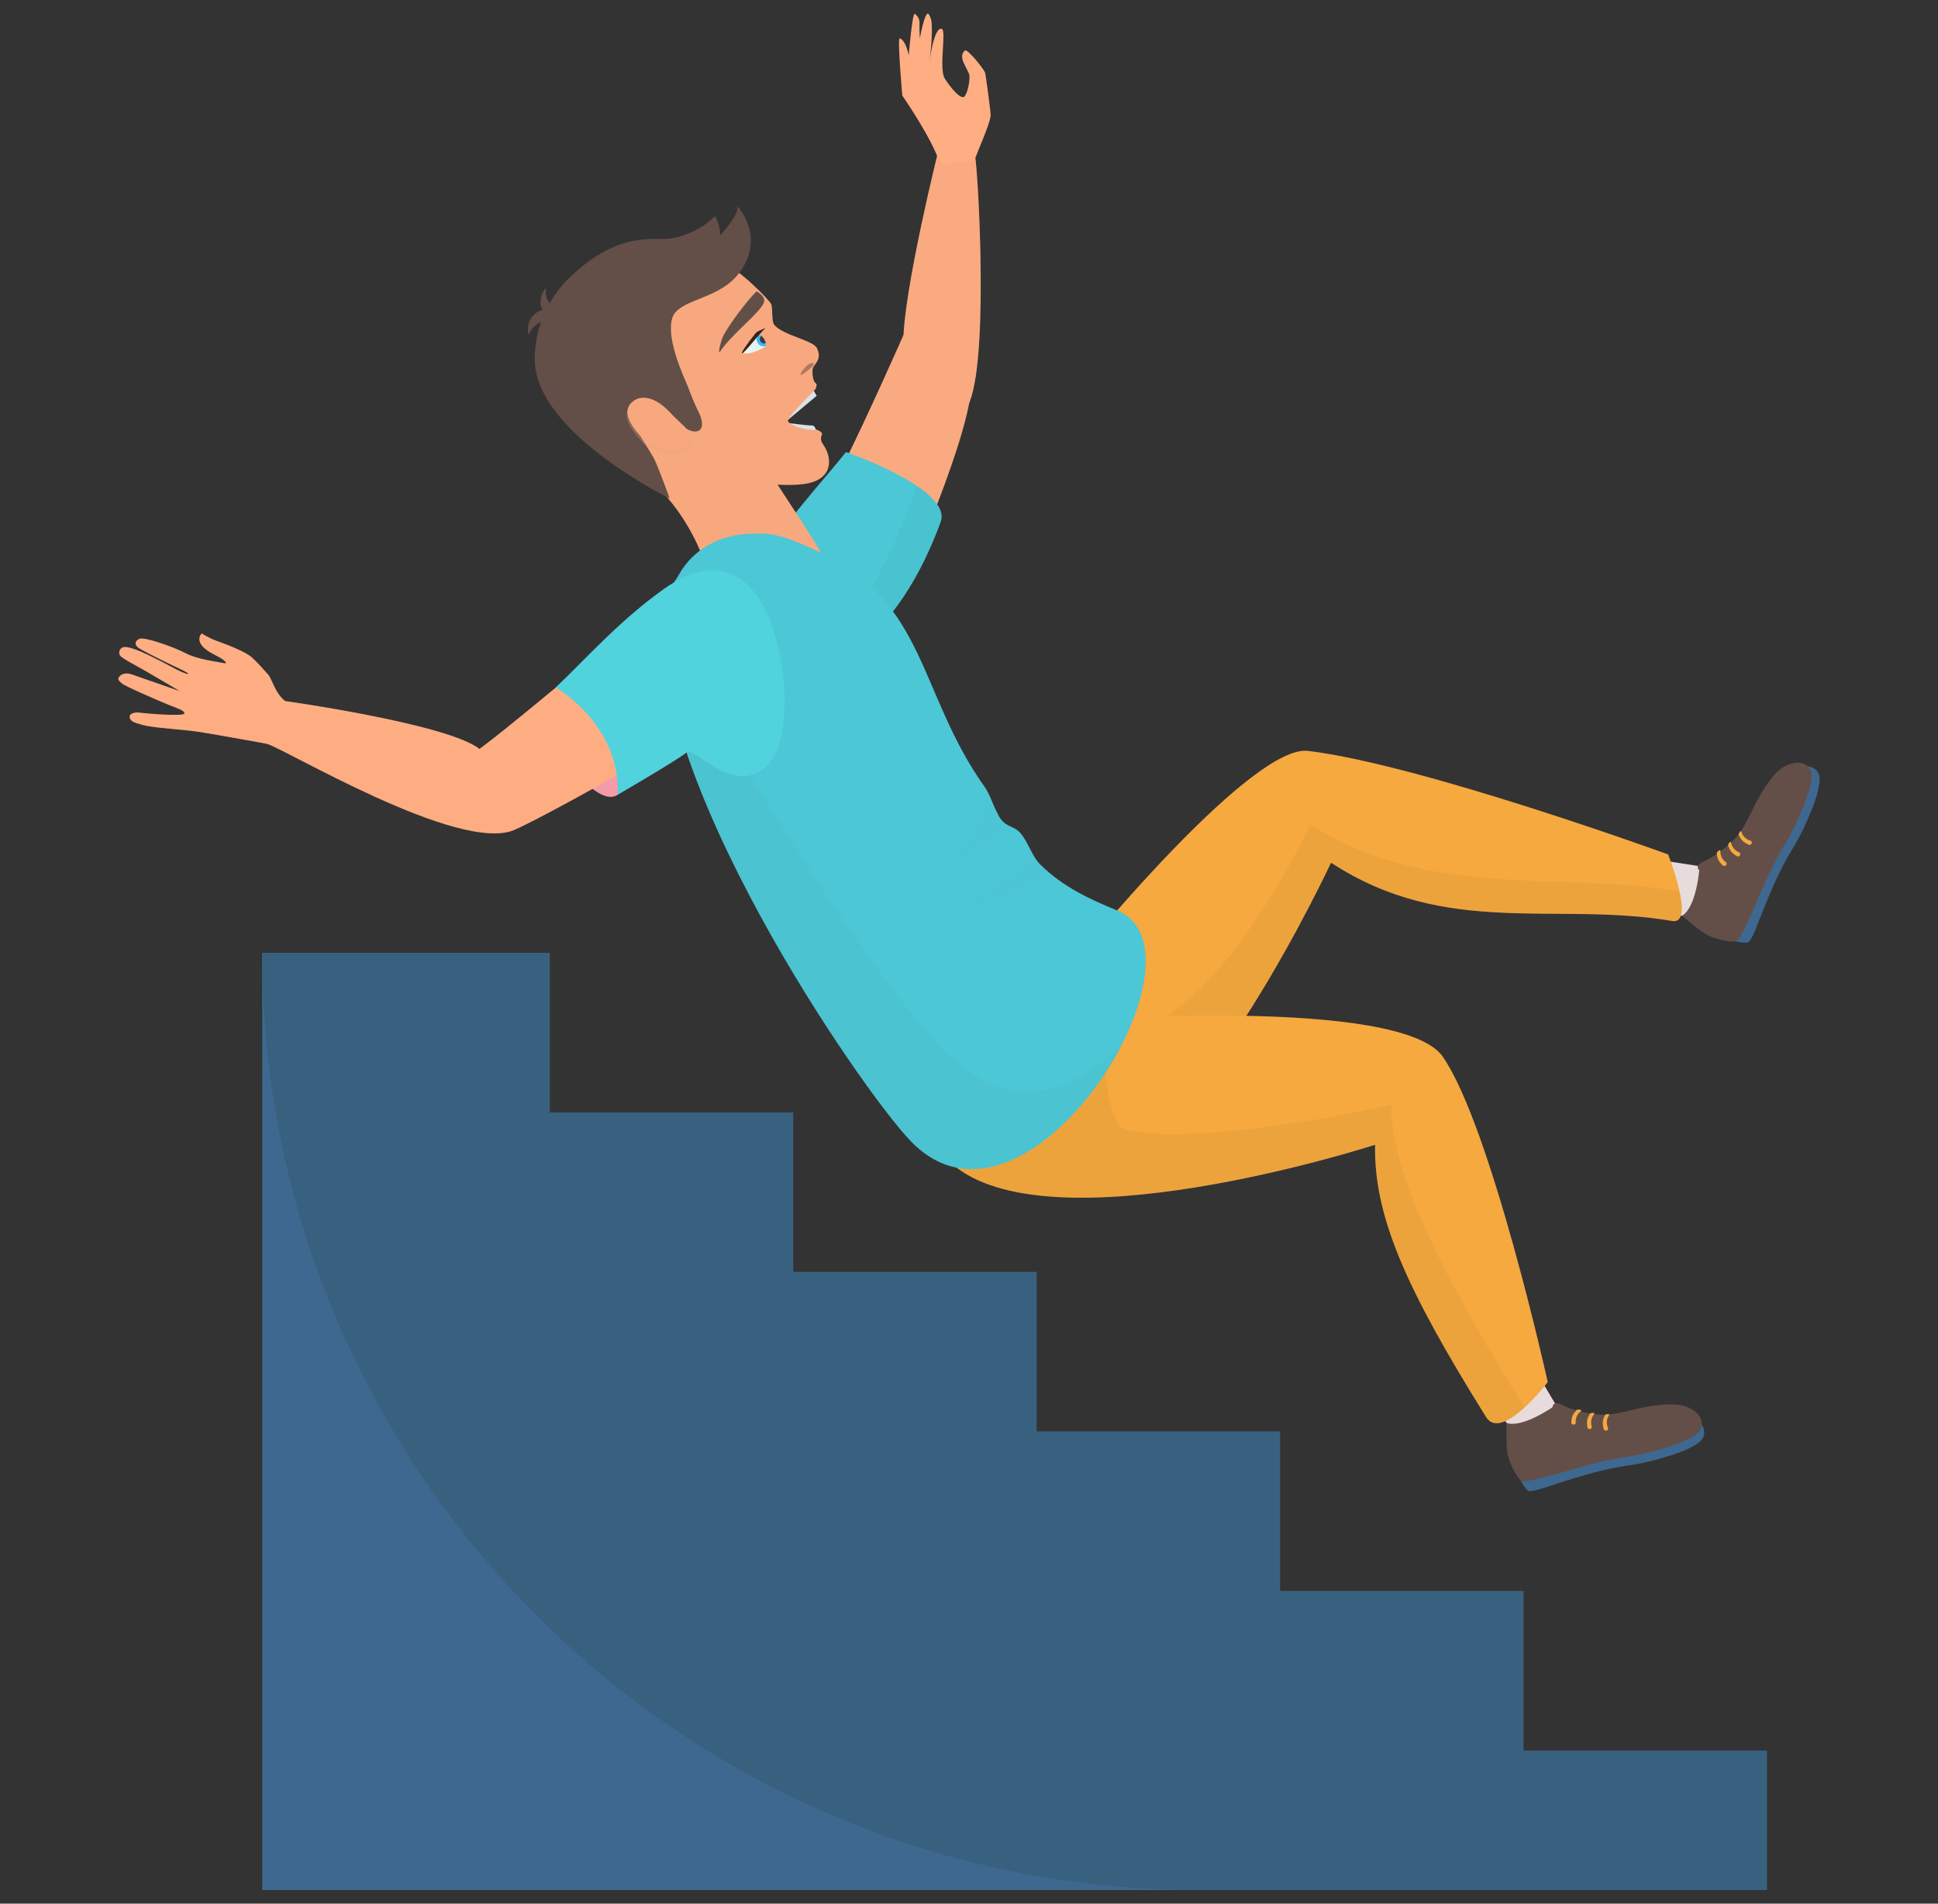 <?xml version="1.0" encoding="utf-8"?>
<!-- Generator: Adobe Illustrator 16.0.0, SVG Export Plug-In . SVG Version: 6.00 Build 0)  -->
<!DOCTYPE svg PUBLIC "-//W3C//DTD SVG 1.1//EN" "http://www.w3.org/Graphics/SVG/1.1/DTD/svg11.dtd">
<svg version="1.1" id="Calque_1" xmlns="http://www.w3.org/2000/svg" xmlns:xlink="http://www.w3.org/1999/xlink" x="0px" y="0px"
	 width="675px" height="663px" viewBox="0 0 675 663" enable-background="new 0 0 675 663" xml:space="preserve">
<rect x="0" y="0" width="675" height="663" fill="#333333" stroke="none"/>
<g>
	<g>
		<path fill-rule="evenodd" clip-rule="evenodd" fill="#3E688F" d="M191.459,331.872v55.571h84.789v55.575h84.778v55.575h84.789
			v55.575h84.783v55.573h84.783v48.527c-37.629,0-348.758,0-524.058,0V331.872H191.459z"/>
		<path fill-rule="evenodd" clip-rule="evenodd" fill="#38617F" d="M191.459,331.872v55.571h84.789v55.575h84.778v55.575h84.789
			v55.575h84.783v55.573h84.783v48.527H417.724c-180.262,0-326.401-146.131-326.401-326.396l0,0H191.459z"/>
	</g>
	<g>
		<path fill="#FAAA80" d="M293.276,162.794c8.958-17.886,21.417-46.161,21.417-46.161s22.189-0.013,23.546,15.83
			c1.363,15.838-23.733,71.96-23.733,71.96L293.276,162.794z"/>
		<path fill="#FAAA80" d="M314.625,119.064c-0.019-17.606,12.32-67.404,13.08-70.031c0.766-2.627,11.008,0.401,11.967,5.697
			c0.965,5.292,5.254,76.695-3.394,87.955C329.274,151.809,314.625,119.064,314.625,119.064z"/>
		<path opacity="0.3" fill="#FAAA80" d="M308.81,193.254c3.3-7.502,18.92-43.63,22.432-62.738
			c6.861-16.576,7.24-70.554,6.332-75.556c-0.273-1.497-1.643-3.611-3.461-5.809c2.603,1.136,5.111,3.091,5.56,5.579
			c0.909,4.999,4.774,68.907-2.086,85.483c-3.934,21.388-23.079,64.209-23.079,64.209L308.81,193.254z"/>
		<g>
			<path fill-rule="evenodd" clip-rule="evenodd" fill="#4CC7D6" d="M294.652,157.44c-8.411,10.599-21.168,23.867-30.844,40.231
				c-14.991,25.364,5.847,37.719,14.544,36.427c30.488-4.533,45.088-40.904,49.265-52.313
				C331.827,170.271,294.652,157.44,294.652,157.44z"/>
			<g>
				<g>
					<path opacity="0.2" fill-rule="evenodd" clip-rule="evenodd" fill="#45B6BF" d="M319.182,169.68
						c-3.654,9.98-18.123,51.254-42.093,64.478c0.43-0.003,0.872-0.003,1.264-0.059c30.488-4.533,45.088-40.904,49.265-52.313
						c1.557-4.261-2.565-8.704-8.361-12.607C319.213,169.344,319.238,169.515,319.182,169.68z"/>
				</g>
			</g>
		</g>
		<g>
			<path fill-rule="evenodd" clip-rule="evenodd" fill="#DBE1E8" d="M282.331,134.243l2.117,3.604l-9.918,8.315l-2.97,2.366
				l3.505-1.137c0,0,6.842,0.906,7.882,0.794c1.04-0.112,1.899,3.238,1.899,3.238l-4.066,2.637l-10.079-1.17l-4.184-7.123
				l6.562-6.095l5.622-5.043L282.331,134.243z"/>
			<path fill-rule="evenodd" clip-rule="evenodd" fill="#F8A87E" d="M258.156,148.852c9.893,16.439,29.354,44.527,28.471,45.327
				c-29.349,26.761-37.006,25.616-37.006,25.616l0,0c-0.101-22.282-10.522-43.901-29.131-57.742c0,0-5.996-17.61-0.355-19.586
				C227.052,140.042,251.245,151.27,258.156,148.852z"/>
			<path opacity="0.3" fill-rule="evenodd" clip-rule="evenodd" fill="#F8A87E" d="M249.621,219.795
				c-0.101-22.242-10.491-43.818-29.038-57.661c1.861-0.654-8.815-20.959-0.498-22.042c11.238-1.466,42.666,17.398,50.448,28.53
				c-0.778,4.137-18.354,7.711-18.354,7.711c8,10.882,10.938,21.27,11.903,34.637c-0.143,0.701-0.28,1.289-0.436,1.958
				C252.995,220.24,249.621,219.795,249.621,219.795z"/>
			<g>
				<path fill="#F8A87E" d="M269.667,113.134c-1.008-1.217-0.436-5.793-1.076-7.247c-0.642-1.448-11.711-12.729-16.935-14.366
					c-16.511-5.165-27.119-5.625-40.088,1.852c-9.787,5.647,5.354,11.306,6.55,25.601c1.015,12.137,18.977,32.932,26.982,43.824
					c2.217,3.004,23.391,7.3,34.814,5.793c10.335-1.363,10.074-8.903,6.936-13.579c-0.685-1.021-1.258-1.986-0.629-3.437
					c0.586-1.338-2.061-1.989-2.061-1.989c-1.824,0.779-10.727-1.581-9.631-3.424c1.849-3.122,9.395-10.503,9.395-10.503
					s1.046-1.814,0.087-2.303c-0.965-0.511-1.339-4.647-0.741-5.513c1.376-1.995,2.739-3.306,1.333-6.487
					C283.314,118.448,272.78,116.888,269.667,113.134z"/>
			</g>
			<g>
				<path fill="#AD7764" d="M281.733,128.739c-2.179,1.681-3.866,2.845-2.366,0.557
					C282.057,125.268,285.568,125.785,281.733,128.739z"/>
			</g>
			<path fill="#634F48" d="M256.793,71.772c1.052,2.612-6.021,10.292-6.021,10.292c0.274-3.418-1.787-6.746-1.787-6.746
				s-6.736,7.325-17.656,7.944c-9.233-0.396-19.568,0.479-33.221,13.687c-2.776,2.684-4.932,5.644-6.662,8.685
				c-0.043-0.062-0.1-0.112-0.144-0.177c-1.089-1.591-1.432-3.465-1.12-5.224c-1.93,2.061-2.459,5.093-1.326,7.689
				c-1.712,0.536-3.219,1.703-4.141,3.402c-0.946,1.762-1.064,3.739-0.51,5.507c0.137-0.495,0.323-0.98,0.579-1.451
				c0.827-1.538,2.147-2.618,3.66-3.212c-1.749,5.028-2.372,9.999-2.147,14.207c1.339,24.922,46.93,47.214,46.93,47.214
				s-3.598-9.961-5.08-13.099c-2.272-4.828-8.871-12.542-8.013-18.024c0.797-5.08,10.665-2.49,14.033,2.204
				c5.69,7.922,13.504,7.465,8.978-1.538c-1.812-3.608-2.553-5.934-3.741-8.897c-1.084-2.677-8.182-17.613-4.863-24.471
				c3.381-5.833,16.193-5.699,22.924-14.714C266.909,82.391,256.793,71.772,256.793,71.772z"/>
			<g opacity="0.3">
				<path fill="#634F48" d="M220.135,142.467c0.057-0.354,0.168-0.663,0.306-0.943c-0.616,0.625-1.233,1.276-1.918,1.902
					c-4.196,3.854,14.705,30.164,14.705,30.164s-3.592-9.958-5.08-13.099C225.875,155.663,219.276,147.949,220.135,142.467z"/>
				<path fill="#634F48" d="M212.589,116.845c0,0,1.345,0.803,3.53,1.201C214.021,117.43,212.589,116.845,212.589,116.845z"/>
				<path fill="#634F48" d="M237.567,103.565c-10.049,2.624-3.624,8.087-11.356,12.523c-4.09,2.344-7.633,2.406-10.092,1.958
					c5.242,1.544,14.774,3.306,17.563-3.212l0.006-0.006c-0.056-1.908,0.175-3.658,0.853-5.062
					c3.381-5.833,16.193-5.699,22.924-14.714c9.444-12.66-0.672-23.279-0.672-23.279
					C263.978,87.306,247.616,100.938,237.567,103.565z"/>
				<path fill="#634F48" d="M234.666,90.348c0,0,11.306-0.29,16.106-8.284c0.274-3.418-1.787-6.746-1.787-6.746
					C249.048,86.528,234.666,90.348,234.666,90.348z"/>
				<path fill="#634F48" d="M243.146,143.133c-1.812-3.608-2.553-5.934-3.741-8.897c-0.381-0.937-1.494-3.393-2.646-6.462
					c0.037,1.308,0.118,2.596,0.337,3.767c1.095,5.905,8.653,19.475-1.862,11.262c-7.495-5.855-10.664-4.993-13.386-2.624
					c3.15-1.522,9.7,0.837,12.321,4.492C239.858,152.593,247.672,152.136,243.146,143.133z"/>
			</g>
			<g>
				<path opacity="0.3" fill="#E3A482" d="M223.572,153.826c4.481,4.85,13.322,5.66,16.853,2.391
					c3.536-3.269-2.533-6.985-7.017-11.833c-4.488-4.853-9.974-6.721-13.51-3.452C216.368,144.201,219.089,148.976,223.572,153.826z
					"/>
				<path fill="#F8A87E" d="M223.628,152.534c4.326,4.679,12.85,5.46,16.262,2.304c3.411-3.153-2.447-6.736-6.773-11.415
					c-4.327-4.682-9.619-6.487-13.031-3.331C216.674,143.245,219.301,147.852,223.628,152.534z"/>
			</g>
			<path fill="#E5F2F2" d="M264.413,116.225c2.254,2.048,2.509,4.283,2.509,4.283s-4.034,2.652-7.097,2.624
				c-0.704-0.006-1.389,0.178,0.248-2.325C261.711,118.305,264.413,116.225,264.413,116.225z"/>
			<g>
				<path fill="#38B9F7" d="M263.871,119.428c0.629,1.071,1.924,1.451,3.038,1.015c-0.024-0.181-0.349-2.216-2.446-4.159
					C263.542,117.05,263.242,118.36,263.871,119.428z"/>
				<path fill="#3F3D42" d="M264.837,118.861c0.386,0.664,1.188,0.897,1.88,0.629c-0.019-0.112-0.219-1.373-1.52-2.571
					C264.631,117.392,264.45,118.202,264.837,118.861z"/>
			</g>
			<path fill="#3C2213" d="M263.031,116.216c0.759-0.949,2.216-1.298,3.667-2.033c-2.92,2.764-7.422,8.881-8.243,8.844
				C258.038,123.005,259.818,120.253,263.031,116.216z"/>
			<path fill="#634F48" d="M250.555,122.759c4.669-6.874,13.865-13.495,15.452-17.267c0.71-1.709-0.928-3.076-2.348-3.991
				c-0.448-0.292-8.224,9.099-11.511,15.023C251.096,118.413,250.175,122.526,250.555,122.759z"/>
		</g>
		<g>
			<polygon fill="#E8DBDB" points="591.711,301.636 564.728,297.462 559.511,316.955 585.883,318.925 588.953,319.52 
				597.712,308.97 594.232,302.58 			"/>
			<g id="left_6_">
				<path id="XMLID_35_" fill="#3E688F" d="M590.565,319.625c0,0,5.33,5.112,8.691,6.575c3.362,1.466,8.629,2.677,9.912,1.821
					c2.03-2.5,2.677-6.151,8.218-18.883c5.541-12.735,7.751-13.525,11.86-22.964c1.912-4.398,4.339-9.964,4.526-14.637
					c0.224-5.56-7.845-7.126-13.809,0.62c-5.964,7.732-6.562,11.907-10.633,18.329c-4.079,6.418-12.016,23.702-12.016,23.702
					L590.565,319.625z"/>
				<path id="XMLID_32_" fill="#634F48" d="M585.883,318.925c0,0,6.73,5.868,9.183,6.936c3.362,1.463,8.704,2.64,9.987,1.784
					c2.036-2.5,3.959-7.007,9.5-19.739c5.541-12.738,7.745-13.526,11.854-22.967c1.917-4.395,4.339-9.964,4.532-14.634
					c0.218-5.56-7.845-7.125-13.815,0.616c-5.964,7.736-6.562,11.907-10.634,18.329c-2.683,4.225-8.38,8.247-11.15,9.806
					c-1.631,0.916-5.397,1.943-3.505,4.094C591.835,303.149,590.82,315.89,585.883,318.925z"/>
				<g id="shoelace_6_">
					<path id="XMLID_29_" fill="#F5A93F" d="M609.927,294.031L609.927,294.031c0.324-0.321,0.312-0.84-0.024-1.167
						c-1.781-0.501-2.939-1.622-3.468-3.353c-0.336-0.324-1.108,1.114-0.771,1.441c0.74,1.516,1.481,2.341,3.05,3.063
						C609.056,294.333,609.597,294.349,609.927,294.031z"/>
					<path id="XMLID_18_" fill="#F5A93F" d="M605.818,298.122L605.818,298.122c0.368-0.28,0.423-0.794,0.118-1.161
						c-1.724-0.697-2.739-1.927-3.057-3.692c-0.299-0.361-1.239,0.975-0.94,1.342c0.554,1.575,1.201,2.468,2.677,3.35
						C604.916,298.327,605.463,298.396,605.818,298.122z"/>
					<path id="XMLID_17_" fill="#F5A93F" d="M600.9,301.534L600.9,301.534c0.423-0.181,0.598-0.676,0.405-1.086
						c-1.52-1.068-2.21-2.491-2.08-4.252c-0.205-0.42-1.463,0.645-1.258,1.062c0.15,1.65,0.567,2.655,1.787,3.848
						C599.966,301.521,600.47,301.717,600.9,301.534z"/>
				</g>
			</g>
		</g>
		<g>
			<polygon fill="#E8DBDB" points="541.786,489.068 527.828,465.596 509.48,473.988 524.746,495.577 526.24,498.322 
				539.956,498.366 542.669,491.611 			"/>
			<g id="left_13_">
				<path id="XMLID_40_" fill="#3E688F" d="M527.187,499.632c0,0-0.554,7.366,0.46,10.89c1.015,3.53,3.43,8.361,4.906,8.803
					c3.219-0.022,6.45-1.853,19.792-5.684c13.354-3.832,15.365-2.628,25.264-5.47c4.607-1.323,10.447-2.998,14.164-5.828
					c4.433-3.368,0.504-10.583-9.264-10.253c-9.763,0.324-13.361,2.515-20.907,3.465c-7.545,0.942-25.93,5.82-25.93,5.82
					L527.187,499.632z"/>
				<path id="XMLID_39_" fill="#634F48" d="M524.746,495.577c0,0-0.242,8.925,0.499,11.496c1.008,3.53,3.504,8.399,4.98,8.841
					c3.219-0.022,7.926-1.41,21.268-5.243c13.354-3.832,15.365-2.633,25.265-5.472c4.607-1.326,10.44-3,14.164-5.824
					c4.433-3.372,0.504-10.584-9.265-10.261c-9.762,0.324-13.36,2.519-20.906,3.468c-4.962,0.62-11.692-1.214-14.662-2.362
					c-1.743-0.673-4.937-2.926-5.385-0.094C540.703,490.125,530.23,497.45,524.746,495.577z"/>
				<g id="shoelace_9_">
					<path fill="#F5A93F" d="M560.513,492.707c-0.996,1.506-1.127,3.11-0.38,4.806c-0.037,0.464-0.43,0.806-0.884,0.76
						c-0.455-0.054-0.785-0.477-0.76-0.944c-0.442-1.672-0.274-2.765,0.417-4.302C558.944,492.557,560.55,492.236,560.513,492.707z"
						/>
					<path fill="#F5A93F" d="M555.352,492.352c-1.164,1.37-1.463,2.938-0.903,4.71c-0.087,0.467-0.523,0.753-0.965,0.647
						c-0.442-0.103-0.734-0.567-0.647-1.03c-0.255-1.697,0.019-2.768,0.878-4.199C553.814,492.019,555.439,491.894,555.352,492.352z
						"/>
					<path fill="#F5A93F" d="M549.151,491.101c0.193-0.421,1.812-0.128,1.619,0.292c-1.445,1.024-2.099,2.465-1.955,4.314
						c-0.193,0.411-0.685,0.592-1.096,0.383c-0.417-0.214-0.585-0.731-0.399-1.161C547.464,493.233,547.975,492.271,549.151,491.101
						z"/>
				</g>
			</g>
		</g>
		<path fill-rule="evenodd" clip-rule="evenodd" fill="#F5A93F" d="M380.257,327.455l-26.808-20.536l-6.998,36.661
			c5.056,9.846,6.681,52.032,27.313,59.64c33.856,12.489,83.625-89.683,89.839-102.764c40.156,26.27,78.433,13.389,118.807,20.3
			c8.287,1.419-1.407-23.176-1.407-23.176s-86.153-31.372-125.432-36.063C436.439,259.232,380.257,327.455,380.257,327.455z"/>
		<path opacity="0.2" fill-rule="evenodd" clip-rule="evenodd" fill="#CE8E35" d="M379.915,358.73
			c33.856,12.486,70.333-58.541,76.54-71.622c40.157,26.27,88.083,16.389,128.458,23.3c0.019,0.003,0.031-0.003,0.05,0
			c1.245,5.709,1.426,11.029-2.553,10.348c-40.374-6.911-78.651,5.97-118.807-20.3c-6.213,13.081-55.983,115.252-89.839,102.764
			c-20.632-7.608-22.257-49.794-27.313-59.64l0.704-3.683C354.594,346.792,365.888,353.556,379.915,358.73z"/>
		<path fill-rule="evenodd" clip-rule="evenodd" fill="#F5A93F" d="M375.002,355.309l-19.044-54.361l-55.896,57.632
			c0.598,11.051,14.817,31.938,31.253,46.55c33.65,29.921,144.333-5.379,147.627-6.437c-0.449,24.747,10.571,49.785,38.668,94.844
			c5.479,8.784,21.479-12.178,21.479-12.178s-19.76-89.098-36.558-113.326C487.926,346.963,375.002,355.309,375.002,355.309z"/>
		<path opacity="0.2" fill-rule="evenodd" clip-rule="evenodd" fill="#CE8E35" d="M383.868,354.768
			c0.262,15.243,1.806,37.208,8.53,38.762c25.463,5.874,88.917-7.795,92.21-8.854c-0.442,24.328,19.026,61.47,46.376,105.528
			c-4.813,4.405-10.516,7.912-13.373,3.333c-28.097-45.059-39.117-70.097-38.668-94.844c-3.294,1.058-113.977,36.358-147.627,6.437
			c-16.436-14.612-30.656-35.5-31.253-46.55C300.063,358.581,378.346,355.066,383.868,354.768z"/>
		<path fill="#4CC7D6" d="M236.472,200.125c-2.359,4.224-4.202,4.666-5.006,9.927c-8.734,57.383,68.516,169.563,85.786,187.425
			c40.748,42.145,106.978-65.848,71.883-80.363c-9.152-3.783-18.902-8.103-26.952-16.166c-2.683-2.689-4.115-7.692-6.687-10.699
			c-2.279-2.665-4.663-2.045-6.861-4.9c-1.937-2.518-3.692-8.489-5.56-11.113c-23.434-32.845-20.14-64.792-58.404-82.349
			c-12.938-5.937-15.951-6.242-23.179-6.024C250.573,186.194,241.371,191.346,236.472,200.125z"/>
		<path fill="#FFAE83" d="M314.263,33.285c0,0,10.154,14.497,13.23,23.854l11.922-1.289c0.959-3.116,5.367-12.495,5.609-15.589
			c0.081-1.283-1.768-14.656-1.936-14.992c-0.984-2.03-6.083-8.149-6.929-7.701c-1.232,0.962-1.258,2.378-0.672,3.913
			c0.367,0.934,1.93,3.71,2.129,4.541c0.311,1.192-0.38,6.363-1.787,7.661c-1.146,0.984-4.532-2.755-6.755-6.31
			c-2.204-3.558,0.716-16.934-1.114-17.342c-2.839-0.635-4.365,12.501-4.365,12.501s1.401-9.784,0.859-14.761
			c-0.174-1.722-0.934-2.942-1.226-3.029c-1.22-0.374-2.833,8.62-2.833,8.62s-0.205-1.152-0.143-5.619
			c0.006-1.682-1.506-2.936-1.706-2.936c-0.791-0.065-2.061,14.559-2.061,14.559s-0.822-5.174-3.138-6.03
			C312.526,13.434,314.263,33.285,314.263,33.285z"/>
		<g opacity="0.2">
			<path opacity="0.2" fill="#45B6BF" d="M352.458,288.088c-0.498,0.374-1.04,0.754-1.662,1.143
				c-16.636,10.487-23.615,15.867-25.327,17.258c2.484-2.179,15.148-14.21,18.254-31.088c1.631,2.923,3.206,7.726,4.912,9.948
				C349.869,286.952,351.164,287.481,352.458,288.088z"/>
			<path opacity="0.2" fill="#45B6BF" d="M331.944,317.313c0,0,11.83-7.701,18.136-11.353c3.972-2.3,6.954-5.936,8.791-10.114
				c0.99,1.917,2.005,3.789,3.313,5.102c1.027,1.027,2.148,1.84,3.225,2.751C357.439,309.801,346.613,315.476,331.944,317.313z"/>
			<path fill="#45B6BF" d="M231.186,227.225c18.989,19.599,47.685,77.739,88.251,128.127c22.089,27.435,41.364,33.81,68.633,11.294
				c0.735-0.61,1.401-1.189,2.111-1.787c-15.639,29.8-48.767,57.61-72.929,32.617C301.569,381.261,236.516,287.342,231.186,227.225z
				"/>
		</g>
		<g>
			<path fill-rule="evenodd" clip-rule="evenodd" fill="#F29BA9" d="M215.154,276.783c-7.371,5.18-24.106-17.931-23.31-25.302
				c0.797-7.372,17.532-15.897,17.532-15.897l16.138,25.877L215.154,276.783z"/>
			<path fill="#FFAE83" d="M100.849,245.202c-4.899-2.646-5.915-8.526-7.384-10.194c-1.843-2.083-4.109-4.62-5.753-6.074
				c-2.366-2.098-8.934-4.532-11.997-5.641c-3.144-1.136-5.397-2.665-5.397-2.665c-0.865,0.557-1.357,2.406-0.131,4.025
				c1.568,2.076,4.364,3.241,6.132,4.211c1.762,0.965,3.48,2.494,1.52,2.058c-1.961-0.433-9.096-1.261-13.143-3.409
				c-4.047-2.151-14.245-5.737-16.044-5.056c-1.855,0.701-1.762,2.167-0.511,3.11c1.251,0.946,9.581,5.096,14.369,7.331
				c4.781,2.241,3.213,2.188,0.604,1.049c-3.125-1.351-17.774-10.042-20.538-8.417c-0.996,0.582-1.352,1.784-0.76,2.755
				c0.572,0.962,5.709,3.586,8.972,5.454c2.322,1.323,11.841,6.973,11.841,6.973s-14.307-4.987-16.604-5.793
				c-1.494-0.526-3.368-0.61-4.395,0.66c-0.723,0.869-0.492,1.323,0.79,2.416c1.289,1.099,13.66,6.41,16.287,7.458
				c2.634,1.055,5.84,2.052,5.491,3.054c-0.398,1.13-14.338-0.112-15.614-0.312c-1.799-0.283-3.53,0.448-3.437,1.438
				c0.143,1.543,1.438,2.02,4.625,2.864c3.35,0.875,8.088,1.111,16.686,2.014c5.024,0.535,24.05,4.14,26.329,4.495
				C94.822,259.319,106.906,248.471,100.849,245.202z"/>
			<path fill="#FFAE83" d="M179.231,289.001c8.847-3.892,49.277-25.703,68.876-40.004c0,0,12.122-47.656,4.751-48.808
				c-13.355-2.083-64.624,44.991-85.854,60.649c-11.045-8.744-67.719-16.694-67.719-16.694s-15.956,13.165-6.499,14.864
				C97.704,259.889,159.963,297.483,179.231,289.001z"/>
			<g opacity="0.3">
				<path fill="#FAAA80" d="M79.282,231.16c-0.199-0.187-0.454-0.396-0.76-0.619c-0.323-0.452-1.22-1.136-2.204-1.675
					c-1.768-0.971-4.563-2.135-6.132-4.211c-0.76-1.002-0.822-2.061-0.579-2.876c0.006,0.006,0.006,0.013,0.012,0.019
					c2.192,3.387,7.173,4.98,10.56,6.574C83.565,229.965,82.47,234.148,79.282,231.16z"/>
				<path fill="#FAAA80" d="M179.231,289.001c-19.269,8.482-81.527-29.109-86.445-29.993c-2.279-0.354-21.305-3.959-26.329-4.495
					c-8.598-0.903-13.336-1.14-16.686-2.014c-3.188-0.844-4.482-1.32-4.625-2.864c2.627,2.029,13.634,4.342,22.78,0.582
					c0.827-0.339,4.215-7.677,3.953-16.069c-0.112-3.545,8.747-1.671,8.754,0.084c0.05,9,6.2,15.499,13.254,16.448
					c1.999,0.271,70.663,28.891,75.843,28.891c5.181,0,24.661-13.414,47.018-24.704l3.779,11.751
					C202.964,276.954,184.815,286.545,179.231,289.001z"/>
				<path fill="#FAAA80" d="M61.787,240.215c-2.315-1.373-9.083-5.382-11-6.475c-3.263-1.868-8.399-4.492-8.972-5.454
					c-0.411-0.675-0.236-1.395,0.168-2.008c0.006,0.031,0.037,0.072,0.044,0.1C42.725,228.732,58.002,237.962,61.787,240.215z"/>
				<path fill="#FAAA80" d="M63.979,247.873c0.161,0.156,0.174,0.274,0.093,0.364c-0.037-0.149-0.037-0.299-0.199-0.448
					C63.898,247.814,63.954,247.848,63.979,247.873z"/>
				<path fill="#FAAA80" d="M41.629,235.583c1.264,2.085,19.095,9.575,22.133,12.118c-0.922-0.734-3.132-1.475-5.056-2.248
					c-2.627-1.049-14.998-6.359-16.287-7.458C41.137,236.903,40.906,236.449,41.629,235.583z"/>
			</g>
			<g>
				<g>
					<path fill-rule="evenodd" clip-rule="evenodd" fill="#50D3DD" d="M193.557,239.413c9.85-9.277,21.983-23.107,37.455-34.13
						c23.976-17.083,34.373,3.116,37.38,11.365c7.346,20.156,5.615,41.669,0.019,48.508c-11.567,14.126-26.298-5.447-29.293-3.079
						c-3.891,3.076-23.963,14.706-23.963,14.706C216.15,252.278,193.557,239.413,193.557,239.413z"/>
				</g>
			</g>
		</g>
		<g opacity="0.3">
			<path fill="#FAAA80" d="M344.552,35.526c0.287,2.332,0.504,4.287,0.473,4.735c-0.242,3.094-4.65,12.473-5.609,15.589
				l-1.725,0.187l0,0C336.782,50.163,345.411,42.02,344.552,35.526z"/>
			<path fill="#FAAA80" d="M322.04,26.655c0,0,2.135-17.277,2.266-19.674c0.056,0.255,0.119,0.504,0.149,0.791
				c0.455,4.181-0.454,11.683-0.759,14.002c0.317-2.294,1.407-9.251,3.063-11.219l-3.225,16.296l2.391,6.279L322.04,26.655z"/>
			<path fill="#FAAA80" d="M322.059,6.542l-3.007,17.821l1.594,7.87l-2.59-7.969c0,0,2.036-14.986,2.023-17.386
				c0.087,0.277,0.174,0.554,0.174,0.866c-0.062,4.467,0.143,5.619,0.143,5.619S321.174,9.066,322.059,6.542z"/>
			<path fill="#FAAA80" d="M335.83,33.683c1.407-1.298,2.098-6.469,1.787-7.661c-0.199-0.831-1.762-3.607-2.129-4.541
				c-0.585-1.535-0.56-2.951,0.672-3.913c-0.672,3.913,4.208,8.588,4.009,10.182C339.97,29.344,337.816,35.42,335.83,33.683z"/>
			<path fill="#FAAA80" d="M316.486,19.367l0.074,9.326c0,0-1.65-13.731-3.219-15.356C315.664,14.193,316.486,19.367,316.486,19.367
				z"/>
		</g>
	</g>
</g>
</svg>
